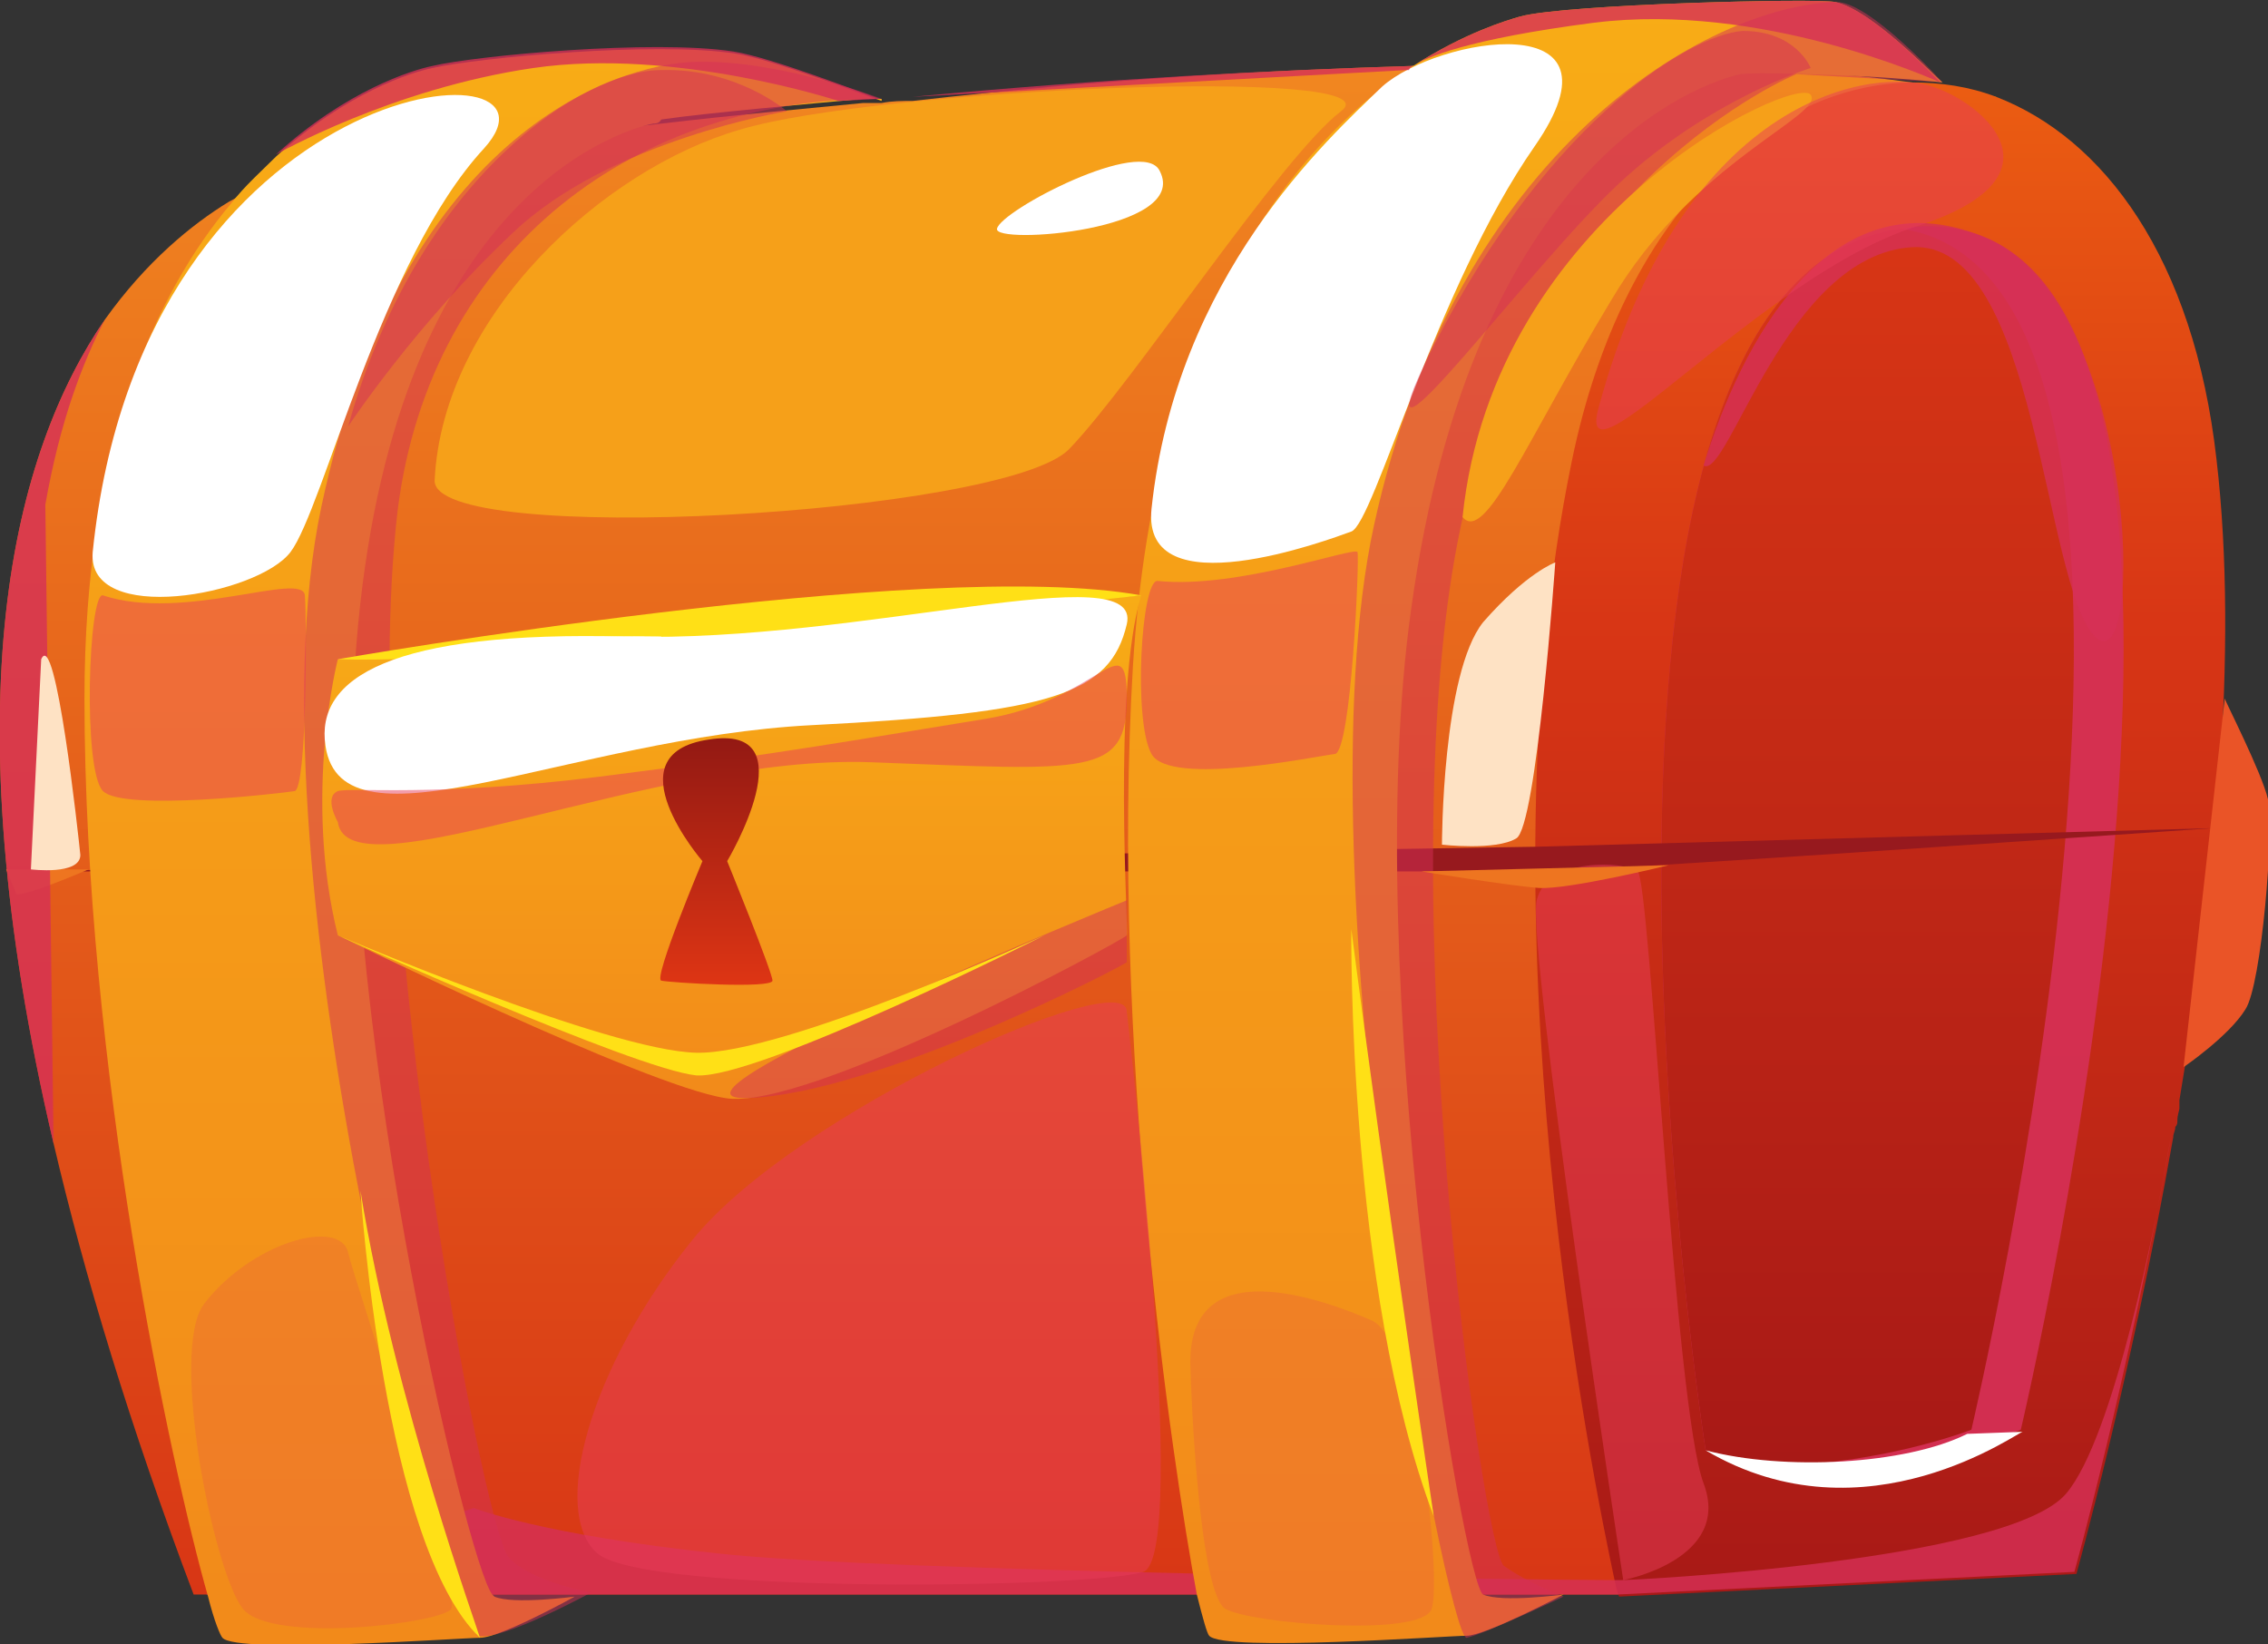<?xml version="1.0" encoding="utf-8"?>
<!-- Generator: Adobe Illustrator 25.2.3, SVG Export Plug-In . SVG Version: 6.00 Build 0)  -->
<svg version="1.1" id="Calque_1" xmlns="http://www.w3.org/2000/svg" xmlns:xlink="http://www.w3.org/1999/xlink" x="0px" y="0px"
	 viewBox="0 0 110.1 79.8" style="enable-background:new 0 0 110.1 79.8;" xml:space="preserve">
<rect x="0" y="0" width="110.1" height="79.8" fill="#333333" stroke="none"/>
<style type="text/css">
	.st0{fill:url(#SVGID_1_);}
	.st1{fill:url(#SVGID_2_);}
	.st2{opacity:0.91;fill:#D53056;}
	.st3{fill:url(#SVGID_3_);}
	.st4{opacity:0.8;fill:#D53056;}
	.st5{fill:#97191E;}
	.st6{fill:url(#SVGID_4_);}
	.st7{fill:url(#SVGID_5_);}
	.st8{opacity:0.5;fill:#D53056;}
	.st9{fill:#FFFFFF;}
	.st10{opacity:0.5;fill:#E83C59;}
	.st11{fill:url(#SVGID_6_);}
	.st12{fill:#FFE016;}
	.st13{fill:url(#SVGID_7_);}
	.st14{opacity:0.2;fill:#E83C59;}
	.st15{fill:#EA5427;}
	.st16{fill:#F6A019;}
	.st17{fill:#EE7520;}
	.st18{fill:#FEE2C4;}
</style>
<linearGradient id="SVGID_1_" gradientUnits="userSpaceOnUse" x1="48.457" y1="77.407" x2="48.457" y2="3.08">
	<stop  offset="0" style="stop-color:#D83615"/>
	<stop  offset="1" style="stop-color:#F18720"/>
</linearGradient>
<path class="st0" d="M2.6,55.5c-5.1-21.7-1.9-33.6,2.5-40c0,0,0,0,0,0c2-2.8,4.2-4.6,6-5.7c2.3-1.3,4-1.6,4-1.6
	c6.1-0.9,11.7-1.6,17-2.2c3.4-0.4,6.7-0.7,9.8-1c0.2,0,0.3,0,0.5,0c0.3,0,0.4,0,0.4,0c0.5-0.1,1-0.1,1.5-0.1
	C53.9,3.8,62,3.4,68.6,3.2h0.1c10.2-0.3,17.1,0.1,21.6,0.5c1,0.1,1.8,0.2,2.5,0.3c2.7,0.4,3.9,0.7,4.1,0.7c0,0,0,0,0,0L78.8,76.7
	l-0.2,0.7H72l-13.8,0l-34.3,0H9.4C6.3,69.2,4.1,61.9,2.6,55.5"/>
<linearGradient id="SVGID_2_" gradientUnits="userSpaceOnUse" x1="91.291" y1="77.387" x2="91.291" y2="4.013">
	<stop  offset="0" style="stop-color:#A81916"/>
	<stop  offset="0.645" style="stop-color:#D83615"/>
	<stop  offset="1" style="stop-color:#EB5D12"/>
</linearGradient>
<path class="st1" d="M105.8,53.4c0,0,0,0.1,0,0.3c0,0,0,0.1,0,0.1c0,0.1-0.1,0.3-0.1,0.6c0,0.1,0,0.2-0.1,0.3c0,0.2-0.1,0.3-0.1,0.5
	c-2.1,11.9-4.7,21.2-4.7,21.2l-22.2,1.1c0,0-0.1-0.2-0.2-0.7c-1-4.7-6.7-32.1-2.1-54.4C78.8,10.2,86,4.1,92.8,4
	c1.4,0,2.8,0.2,4.1,0.7c0,0,0,0,0,0c5.2,2,9.6,7.8,10.7,17.6C108.7,31.7,107.5,43.3,105.8,53.4z"/>
<path class="st2" d="M98.1,69.4c0,0-4.9,2-10.7,1.7c-1.5-0.1-3.1-0.3-4.6-0.7c0,0-8.9-56.8,9.5-59.3c0.2,0,0.5-0.1,0.7-0.1
	C112.2,9.8,98.1,69.4,98.1,69.4z"/>
<linearGradient id="SVGID_3_" gradientUnits="userSpaceOnUse" x1="90.632" y1="71.109" x2="90.632" y2="11.056">
	<stop  offset="0" style="stop-color:#A81916"/>
	<stop  offset="1" style="stop-color:#D83615"/>
</linearGradient>
<path class="st3" d="M95.7,69.4c0,0-3.6,1.4-8.3,1.7c-1.5-0.1-3.1-0.3-4.6-0.7c0,0-8.9-56.8,9.5-59.3
	C108.9,13.6,95.7,69.4,95.7,69.4z"/>
<path class="st4" d="M100.3,72.5c2.3-2.7,4.4-13.2,5.1-17.4c-2.1,11.9-4.7,21.2-4.7,21.2l-22.2,1.1l-68.5,0l0,0L23,73.2
	c0,0,3.3,1.3,11.8,2.2c8,0.9,40.1,1.3,43.6,1.3c0.2,0,0.3,0,0.3,0s0,0,0,0C79.3,76.7,97.5,75.8,100.3,72.5z"/>
<path class="st5" d="M0,42.3l74.6-1.2l32.8-0.9c0,0-30.1,2.1-32.8,2.1C71.9,42.3,0,42.3,0,42.3"/>
<linearGradient id="SVGID_4_" gradientUnits="userSpaceOnUse" x1="74.507" y1="79.782" x2="74.507" y2="-9.094947e-13">
	<stop  offset="0" style="stop-color:#F28A1A"/>
	<stop  offset="1" style="stop-color:#F8AC16"/>
</linearGradient>
<path class="st6" d="M94.3,4c0,0-1.9-0.2-4-0.3c-2.3-0.1-4.9-0.2-5.8-0.1c-1.9,0.4-13,4.1-16,26C66,47.4,71.1,77,72,77.4h0
	c0.9,0.4,3.9,0,3.9,0s-3.8,2-4.7,2c-0.9,0-11.8,0.8-12.5,0c-0.1-0.1-0.3-0.8-0.6-2C56.9,71,53.9,50.7,55,32.3
	c1.1-17.4,8.1-25.4,13.3-28.9c0.1-0.1,0.2-0.2,0.3-0.2c2.5-1.6,4.5-2.2,5.2-2.4C76,0.2,88.2-0.1,89.1,0.1C90.9,0.5,93.9,3.7,94.3,4
	C94.3,4,94.3,4,94.3,4z"/>
<linearGradient id="SVGID_5_" gradientUnits="userSpaceOnUse" x1="23.458" y1="79.783" x2="23.458" y2="2.277">
	<stop  offset="0" style="stop-color:#F28A1A"/>
	<stop  offset="1" style="stop-color:#F8AC16"/>
</linearGradient>
<path class="st7" d="M42.8,4.8c0,0-0.1,0-0.4,0c-0.1,0-0.3,0-0.5,0c-2.2,0.2-7.8,0.7-9.8,1C32,6,31.8,6,31.7,6
	C29.8,6.4,19,9.9,17.3,31.3C16,48.1,22.7,76,23.9,77.4c0,0,0,0,0.1,0.1c0.9,0.4,3.9,0,3.9,0s-3.6,2-4.6,2c-0.9,0-11.8,0.8-12.5,0
	c-0.1-0.1-0.4-0.8-0.7-2c-1.8-6.3-6-25.8-6-43.6c0-12.1,3.4-19.6,7.1-24c0.7-0.9,1.5-1.6,2.2-2.3c3.4-3.1,6.6-4.1,7.6-4.3
	c2.2-0.5,10.8-1.3,14.7-0.7c1.9,0.3,6.2,2,7.1,2.3C42.8,4.8,42.8,4.8,42.8,4.8z"/>
<path class="st8" d="M89.1,0.1c-6.2,0.2-18.4,7.1-22.4,25.4c-3.7,17,3.6,54.2,4.5,54c0.9-0.2,4.7-2,4.7-2S74.1,76.8,73,76
	c-1-0.8-5.6-32.8-2.2-49.9C74.2,8.9,87.2,3.6,87.2,3.6L94.3,4C94.3,4,90.7,0,89.1,0.1z"/>
<path class="st8" d="M42.8,4.8c0,0-4.9-1.9-9-1.8c-4.1,0.1-14.4,3.7-18.2,21.6c-3.8,17.9,6.5,54.4,7.6,54.8c1.1,0.3,5.5-2.1,5.5-2.1
	s-2.9-0.5-4-1.7c-1.2-1.2-7.4-33.4-5.4-50.8C20.9,12,31,4.7,42.8,4.8z"/>
<path class="st9" d="M55.9,24.7c-0.5,4.9,8.6,1.5,9.7,1.1c1.1-0.4,4.1-11.8,8.9-18.7c4.8-6.9-4.7-5.3-7.4-2.9
	C64.4,6.8,57.1,13.4,55.9,24.7z"/>
<path class="st9" d="M4.5,26.8c-0.3,3.6,8,2.1,9.6,0c1.6-2.1,4.4-14.2,9.4-19.6C28.4,1.8,6.9,3.3,4.5,26.8z"/>
<path class="st10" d="M56.2,28.2c-0.8-0.1-1.2,6.8-0.3,8.4c0.9,1.6,8,0.1,8.9,0c0.8-0.1,1.2-9.5,1.1-9.8
	C65.8,26.5,60.1,28.6,56.2,28.2z"/>
<path class="st10" d="M5,28.9c-0.7-0.2-1,8.5,0,9.5c1,1,8.7,0.1,9.3,0c0.6-0.1,0.6-8.2,0.5-9.5C14.7,27.7,8.9,30.2,5,28.9z"/>
<linearGradient id="SVGID_6_" gradientUnits="userSpaceOnUse" x1="35.544" y1="53.379" x2="35.544" y2="28.917">
	<stop  offset="0" style="stop-color:#F28A1A"/>
	<stop  offset="1" style="stop-color:#F8AC16"/>
</linearGradient>
<path class="st11" d="M16.4,32c0,0-1.7,6.6,0,13.4c0,0,14.9,7.3,18.8,7.9c3.9,0.7,19.4-7.7,19.5-7.9c0.1-0.2-0.7-11.9,0.7-16.5
	L16.4,32z"/>
<path class="st12" d="M16.4,32c0,0,28.6-5,39-3.1C55.4,28.9,24.7,32.3,16.4,32z"/>
<path class="st8" d="M36.3,53.3c-5.6,0.2,18.4-9.6,18.4-9.6l0,3C54.7,46.8,42.6,53.1,36.3,53.3z"/>
<path class="st9" d="M15.8,36.2c0.8,5.5,11.9-0.4,23.6-1c11.7-0.6,14.5-1.5,15.3-4.9c0.8-3.4-12.8,0.9-24.3,0.6
	C19,30.6,15.3,32.9,15.8,36.2z"/>
<path class="st10" d="M16.4,39.9c0.5,3.7,15.4-3.3,25.9-2.9c10.5,0.4,12.4,0.7,12.4-3.1c0-3.7-1.3,0.1-6.9,1
	c-5.6,0.9-9.9,1.7-18.7,2.8c-8,1-12,0.5-12.7,0.7C15.7,38.7,16.4,39.9,16.4,39.9z"/>
<linearGradient id="SVGID_7_" gradientUnits="userSpaceOnUse" x1="34.821" y1="47.829" x2="34.821" y2="35.806">
	<stop  offset="0" style="stop-color:#DE3514"/>
	<stop  offset="1" style="stop-color:#931913"/>
</linearGradient>
<path class="st13" d="M34.1,41.8c0,0-4.5-5.2,0.3-5.9c4.9-0.8,0.9,5.9,0.9,5.9s2.2,5.4,2.2,5.8c0,0.4-5,0.1-5.4,0
	C31.7,47.5,34.1,41.8,34.1,41.8z"/>
<path class="st12" d="M16.4,45.4c0,0,13.1,5.6,17.4,5.7c4.3,0.1,16.9-5.7,16.9-5.7s-13.9,7-16.9,6.8C30.8,51.9,16.4,45.4,16.4,45.4z
	"/>
<path class="st9" d="M24.2,31.8c-3.8,2.9,2.8,3.2,5.4,1.9c2.5-1.3,2.5-2.8,2.5-2.8S25.5,30.7,24.2,31.8z"/>
<path class="st9" d="M69.3,7.1c-2.1,2.6-1.3,6.2,0,4.7c1.3-1.6,3.6-4.5,2.4-4.7C70.5,6.9,69.3,7.1,69.3,7.1z"/>
<path class="st9" d="M16.4,8.4c-1.2-0.9-3.2,3.3-2.1,3.8C15.4,12.7,18,9.5,16.4,8.4z"/>
<path class="st14" d="M9.9,63.3c-1.7,2.3,0.5,13.1,1.9,14.8c1.4,1.7,9.6,0.7,10.1,0c0.5-0.7-4.6-15.6-5-17.3S12.2,60.3,9.9,63.3z"/>
<path class="st14" d="M57.8,66.6c-0.4-6.1,6.5-3.5,8.8-2.5c2.2,1,3.4,12.5,2.9,14c-0.5,1.4-8.8,0.7-10,0
	C58.2,77.4,57.8,67.3,57.8,66.6z"/>
<path class="st8" d="M69.1,17.8c-3.1,6.5,5.1-4.8,9.5-8.9c4.4-4.1,9.3-5.6,9.3-5.6s-0.7-1.8-3.3-1.8C81.9,1.7,74.7,6.2,69.1,17.8z"
	/>
<path class="st8" d="M16.9,20.7c0,0,3.3-5,8-9.4c4.7-4.5,13.3-5.9,13.3-5.9s-2.4-2.1-6.1-2C28.4,3.4,20.3,8.5,16.9,20.7z"/>
<path class="st15" d="M110.1,38.8c0.3,1.4-0.3,9-1.1,10.2c-0.8,1.3-3,2.8-3,2.8l2-17.9C108,34,109.8,37.5,110.1,38.8"/>
<path class="st12" d="M17.5,57.8c0,0,1.1,17.2,5.8,21.7C23.3,79.4,19.1,67.8,17.5,57.8z"/>
<path class="st12" d="M65.6,45.1c0,0-0.2,17.4,4,28.5C69.6,73.6,67.2,57.5,65.6,45.1z"/>
<path class="st4" d="M82.7,22.6c1.2,0.7,4-10.2,10.1-10.6c6.1-0.4,6.4,16.4,8.9,18.9c2.5,2.5,2.1-16.4-5.4-19.4
	C88.8,8.4,84.5,16.7,82.7,22.6z"/>
<path class="st16" d="M21.1,23.3c-0.2,3.3,27.7,1.7,30.8-1.5c3.1-3.2,10.3-14.2,13.2-16.4c2.9-2.2-22.6-1.1-29.2,0.9
	C29.3,8.2,21.5,15.3,21.1,23.3z"/>
<path class="st16" d="M71,25.1c1.1,1.3,3.1-3.7,7.2-10.5c4-6.8,10.4-9,9.7-10C87.2,3.6,72.5,10.4,71,25.1z"/>
<path class="st10" d="M78.8,76.7c0,0-4.7-30.9-4.2-33c0.5-2.1,4.3-1.9,4.9-1.4c0.6,0.4,1.8,26,3.2,29.7
	C84.1,75.7,78.8,76.7,78.8,76.7z"/>
<path class="st17" d="M69,42.3c0,0,4.3,0.7,5.7,0.8c1.4,0.1,6.3-1.1,6.3-1.1L69,42.3z"/>
<path class="st17" d="M0.8,43.4c0.5,0.1,3.5-1.2,3.5-1.2l-4,0"/>
<path class="st10" d="M54.7,49.1c0-2.3-16.1,4.9-21.1,11.1s-6.9,13.2-4.6,15.2c2.3,2,24,1.7,26.5,0.9C57.8,75.5,54.7,49.1,54.7,49.1
	z"/>
<path class="st10" d="M77.6,19.8c-1.2,4.4,7.9-6.4,15.4-8.8s3.3-6,0.8-6.8C91.2,3.3,81.8,4.3,77.6,19.8z"/>
<path class="st9" d="M56.3,8.3c-0.8-1.7-7.7,1.9-7.9,2.8C48.2,11.9,57.8,11.2,56.3,8.3z"/>
<path class="st4" d="M2.6,55.5c-5.1-21.7-1.9-33.6,2.5-40c-1.1,2.1-2.2,5-2.9,9"/>
<path class="st4" d="M35.6,2.5c1.9,0.3,6.2,2,7.1,2.3l-2,0.1c0,0-7.9-2.6-14.8-1.6c-6.9,1-12.5,4.2-12.5,4.2
	c3.4-3.1,6.6-4.1,7.6-4.3C23.1,2.7,31.7,1.9,35.6,2.5z"/>
<path class="st4" d="M94.2,4c-0.5-0.2-8.7-3.9-16.8-2.9c-6.2,0.8-8.2,1.7-8.8,2.1c-0.2,0.1-0.2,0.2-0.2,0.2l-0.1,0l-24,1.3
	C53.9,3.8,62,3.4,68.6,3.2c2.5-1.6,4.5-2.2,5.2-2.4C76,0.2,88.2-0.1,89.1,0.1C90.9,0.5,93.9,3.7,94.2,4z"/>
<path class="st18" d="M70,41c0,0,2.6,0.3,3.6-0.3c1-0.5,1.9-13.4,1.9-13.4s-1.4,0.5-3.5,2.9C70,32.7,70,41,70,41z"/>
<path class="st18" d="M2,32c0.7-1.6,1.8,8.5,1.9,9.5c0,1-2.4,0.7-2.4,0.7"/>
<path class="st9" d="M82.8,70.4c3.8,1,9.7,0.7,12.7-0.8l2.7-0.1C98.1,69.4,90.6,75,82.8,70.4z"/>
</svg>
